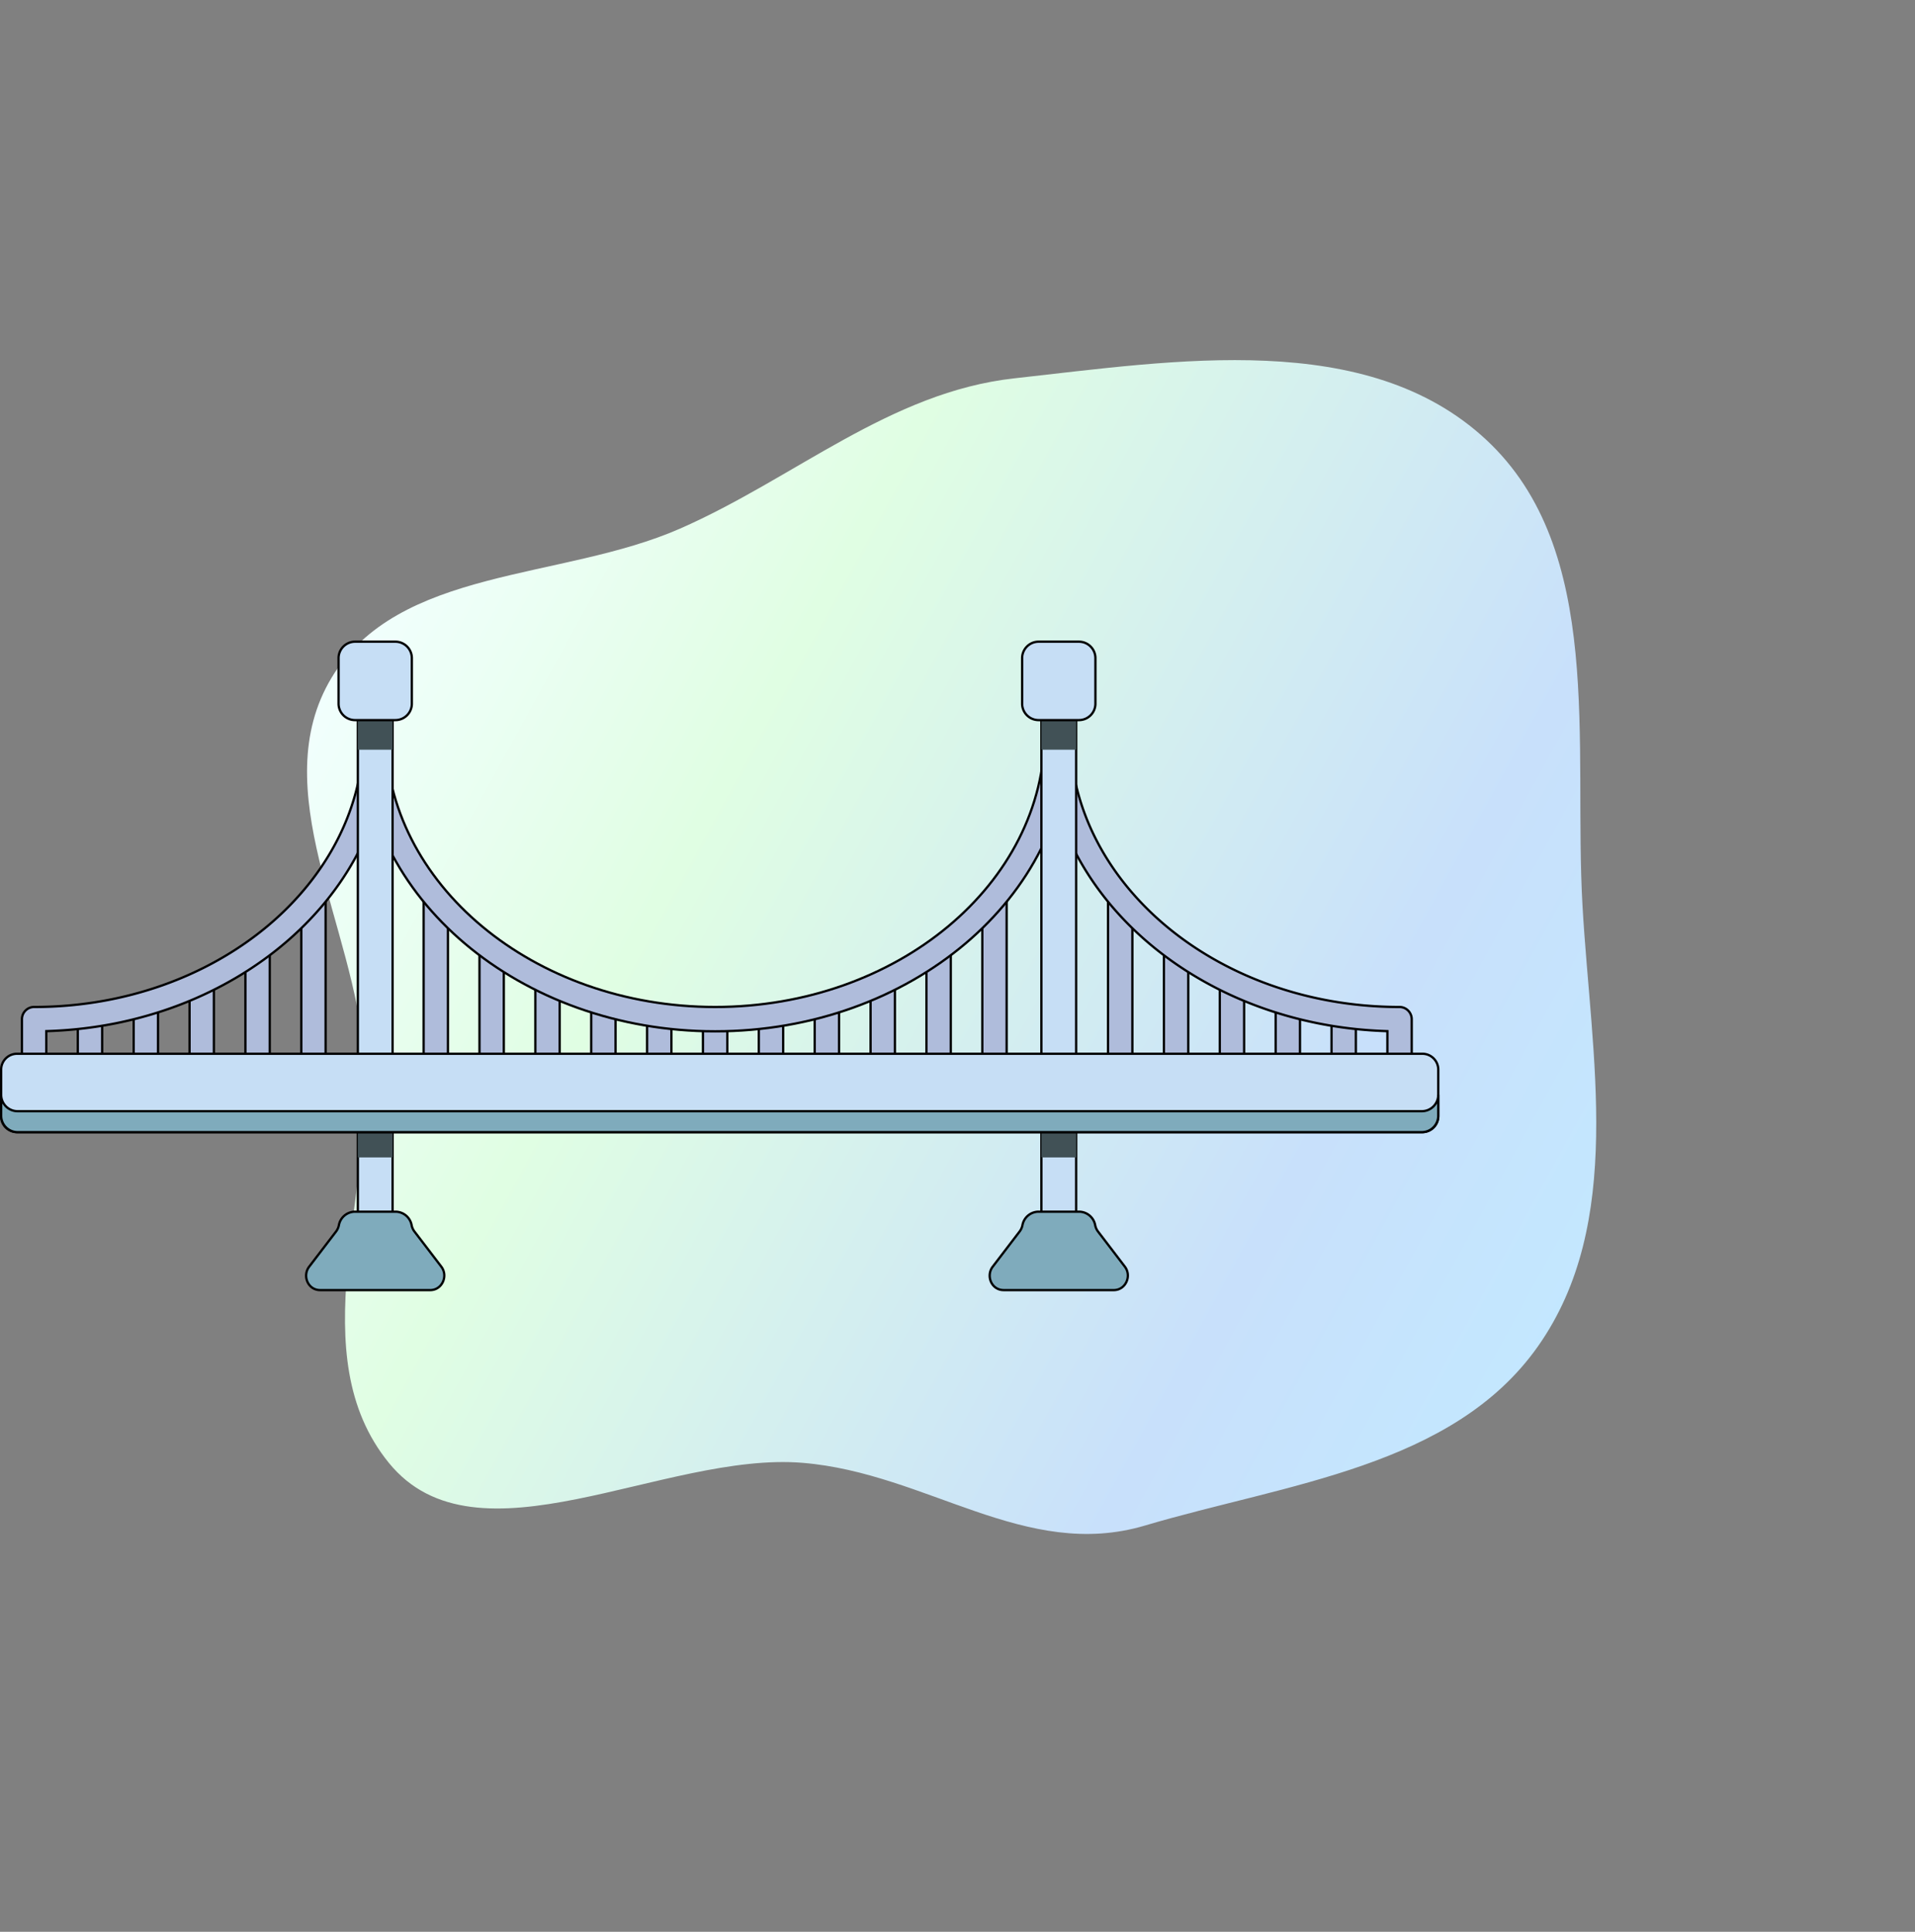 <svg xmlns="http://www.w3.org/2000/svg" width="834.778" height="842.037"><rect width="100%" height="100%" fill="#808080" stroke="none"/><defs><linearGradient id="a" x1=".5" x2=".5" y2="1" gradientUnits="objectBoundingBox"><stop offset="0" stop-color="#f2fffe"/><stop offset=".286" stop-color="#e0fee3"/><stop offset=".774" stop-color="#c8e0fb"/><stop offset="1" stop-color="#c3e8ff"/></linearGradient><clipPath id="b"><path data-name="Rettangolo 647" fill="none" d="M0 0h627.466v283.629H0z"/></clipPath></defs><g data-name="Raggruppa 1799"><path data-name="Tracciato 1040" d="M500 218.957c56.442 1.919 85.645 67.109 130.559 101.345 43.421 33.1 96.4 51.147 127.949 95.7 40.943 57.822 93.329 124.009 76.327 192.789-17.026 68.874-97.453 97.487-157.445 135.361-55.763 35.2-111.835 83.2-177.389 76.027-63.928-6.992-105.385-66.918-151.271-111.975-38.8-38.1-26.045-94.112-48.385-143.686C275.362 509.081 190.2 463.13 212.865 406.7c22.647-56.372 99.116-62.26 149.962-95.506C410.1 280.287 443.55 217.037 500 218.957" transform="rotate(-61 387.2 558.976)" fill="url(#a)"/><g data-name="Raggruppa 1713"><path data-name="Rettangolo 598" fill="#afbcdb" d="M483.012 391.124h10.608v74.82h-10.608z"/><path data-name="Rettangolo 599" fill="none" stroke="#000" d="M483.012 391.124h10.608v74.82h-10.608z"/><path data-name="Rettangolo 600" fill="#afbcdb" d="M507.366 413.735h10.608v52.209h-10.608z"/><path data-name="Rettangolo 601" fill="none" stroke="#000" d="M507.366 413.735h10.608v52.209h-10.608z"/><path data-name="Rettangolo 602" fill="#afbcdb" d="M531.72 428.132h10.608v37.812H531.72z"/><path data-name="Rettangolo 603" fill="none" stroke="#000" d="M531.72 428.132h10.608v37.812H531.72z"/><path data-name="Rettangolo 604" fill="#afbcdb" d="M556.074 437.362h10.608v28.582h-10.608z"/><path data-name="Rettangolo 605" fill="none" stroke="#000" d="M556.074 437.362h10.608v28.582h-10.608z"/><path data-name="Rettangolo 606" fill="#afbcdb" d="M580.428 442.545h10.608v23.399h-10.608z"/><path data-name="Rettangolo 607" fill="none" stroke="#000" d="M580.428 442.545h10.608v23.399h-10.608z"/><g data-name="Raggruppa 1712"><g data-name="Raggruppa 1711" clip-path="url(#b)" transform="translate(0 279.204)"><path data-name="Tracciato 1021" d="M615.39 186.74h-10.608v-16.484C522.157 167.886 455.8 110.37 455.8 40.012h10.608c0 65.944 64.325 119.607 143.441 119.712a5.342 5.342 0 015.537 5.256v21.76z" fill="#afbcdb"/><path data-name="Tracciato 1022" d="M615.39 186.74h-10.608v-16.484C522.157 167.886 455.8 110.37 455.8 40.012h10.608c0 65.944 64.325 119.607 143.441 119.712a5.342 5.342 0 015.537 5.256v21.76z" fill="none" stroke="#000"/><path data-name="Rettangolo 608" fill="#afbcdb" d="M131.333 111.92h10.608v74.82h-10.608z"/><path data-name="Rettangolo 609" fill="none" stroke="#000" d="M131.333 111.92h10.608v74.82h-10.608z"/><path data-name="Rettangolo 610" fill="#afbcdb" d="M106.979 134.531h10.608v52.209h-10.608z"/><path data-name="Rettangolo 611" fill="none" stroke="#000" d="M106.979 134.531h10.608v52.209h-10.608z"/><path data-name="Rettangolo 612" fill="#afbcdb" d="M82.625 148.928h10.608v37.812H82.625z"/><path data-name="Rettangolo 613" fill="none" stroke="#000" d="M82.625 148.928h10.608v37.812H82.625z"/><path data-name="Rettangolo 614" fill="#afbcdb" d="M58.271 158.158h10.608v28.582H58.271z"/><path data-name="Rettangolo 615" fill="none" stroke="#000" d="M58.271 158.158h10.608v28.582H58.271z"/><path data-name="Rettangolo 616" fill="#afbcdb" d="M33.917 163.341h10.608v23.399H33.917z"/><path data-name="Rettangolo 617" fill="none" stroke="#000" d="M33.917 163.341h10.608v23.399H33.917z"/><path data-name="Tracciato 1023" d="M20.171 186.74H9.563v-21.717a5.321 5.321 0 015.537-5.3c79.116-.1 143.441-53.768 143.441-119.712h10.608c0 70.358-66.353 127.874-148.978 130.244z" fill="#afbcdb"/><path data-name="Tracciato 1024" d="M20.171 186.74H9.563v-21.717a5.321 5.321 0 015.537-5.3c79.116-.1 143.441-53.768 143.441-119.712h10.608c0 70.358-66.353 127.874-148.978 130.244z" fill="none" stroke="#000"/><path data-name="Rettangolo 618" fill="#afbcdb" d="M428.202 111.92h10.608v74.82h-10.608z"/><path data-name="Rettangolo 619" fill="none" stroke="#000" d="M428.202 111.92h10.608v74.82h-10.608z"/><path data-name="Rettangolo 620" fill="#afbcdb" d="M403.848 134.531h10.608v52.209h-10.608z"/><path data-name="Rettangolo 621" fill="none" stroke="#000" d="M403.848 134.531h10.608v52.209h-10.608z"/><path data-name="Rettangolo 622" fill="#afbcdb" d="M379.494 148.928h10.608v37.812h-10.608z"/><path data-name="Rettangolo 623" fill="none" stroke="#000" d="M379.494 148.928h10.608v37.812h-10.608z"/><path data-name="Rettangolo 624" fill="#afbcdb" d="M355.14 158.158h10.608v28.582H355.14z"/><path data-name="Rettangolo 625" fill="none" stroke="#000" d="M355.14 158.158h10.608v28.582H355.14z"/><path data-name="Rettangolo 626" fill="#afbcdb" d="M330.786 163.341h10.608v23.399h-10.608z"/><path data-name="Rettangolo 627" fill="none" stroke="#000" d="M330.786 163.341h10.608v23.399h-10.608z"/><path data-name="Rettangolo 628" fill="#afbcdb" d="M306.432 165.023h10.608v21.717h-10.608z"/><path data-name="Rettangolo 629" fill="none" stroke="#000" d="M306.432 165.023h10.608v21.717h-10.608z"/><path data-name="Rettangolo 630" fill="#afbcdb" d="M282.078 163.371h10.608v23.369h-10.608z"/><path data-name="Rettangolo 631" fill="none" stroke="#000" d="M282.078 163.371h10.608v23.369h-10.608z"/><path data-name="Rettangolo 632" fill="#afbcdb" d="M257.724 158.218h10.608v28.522h-10.608z"/><path data-name="Rettangolo 633" fill="none" stroke="#000" d="M257.724 158.218h10.608v28.522h-10.608z"/><path data-name="Rettangolo 634" fill="#afbcdb" d="M233.37 149.035h10.608v37.705H233.37z"/><path data-name="Rettangolo 635" fill="none" stroke="#000" d="M233.37 149.035h10.608v37.705H233.37z"/><path data-name="Rettangolo 636" fill="#afbcdb" d="M209.016 134.683h10.608v52.057h-10.608z"/><path data-name="Rettangolo 637" fill="none" stroke="#000" d="M209.016 134.683h10.608v52.057h-10.608z"/><path data-name="Rettangolo 638" fill="#afbcdb" d="M184.662 112.193h10.608v74.547h-10.608z"/><path data-name="Rettangolo 639" fill="none" stroke="#000" d="M184.662 112.193h10.608v74.547h-10.608z"/><path data-name="Tracciato 1025" d="M311.736 170.332c-85.072 0-154.283-58.461-154.283-130.321h10.609c0 66.01 64.452 119.713 143.674 119.713S455.41 106.021 455.41 40.011h10.608c0 71.86-69.211 130.321-154.282 130.321" fill="#afbcdb"/><path data-name="Tracciato 1026" d="M311.736 170.332c-85.072 0-154.283-58.461-154.283-130.321h10.609c0 66.01 64.452 119.713 143.674 119.713S455.41 106.021 455.41 40.011h10.608c0 71.86-69.211 130.321-154.282 130.321z" fill="none" stroke="#000"/><path data-name="Rettangolo 640" fill="#c6def5" d="M155.983 15.837h15.155v243.858h-15.155z"/><path data-name="Rettangolo 641" fill="none" stroke="#000" d="M155.983 15.837h15.155v243.858h-15.155z"/><path data-name="Rettangolo 642" fill="#c6def5" d="M453.96 15.837h15.155v243.858H453.96z"/><path data-name="Rettangolo 643" fill="none" stroke="#000" d="M453.96 15.837h15.155v243.858H453.96z"/><path data-name="Tracciato 1027" d="M444.5 257.536l-11.756 15.38c-2.907 3.8-.782 9.581 3.97 10.16a7.242 7.242 0 00.876.053h48.03c5.115-.083 7.806-6.184 4.7-10.249l-11.72-15.344a6.613 6.613 0 01-1.206-2.78 7.173 7.173 0 00-7.039-5.8h-17.6a7.173 7.173 0 00-7.039 5.8 6.639 6.639 0 01-1.206 2.78" fill="#7fabbc"/><path data-name="Tracciato 1028" d="M444.5 257.536l-11.756 15.38c-2.907 3.8-.782 9.581 3.97 10.16a7.242 7.242 0 00.876.053h48.03c5.115-.083 7.806-6.184 4.7-10.249l-11.72-15.344a6.613 6.613 0 01-1.206-2.78 7.173 7.173 0 00-7.039-5.8h-17.6a7.173 7.173 0 00-7.039 5.8 6.639 6.639 0 01-1.216 2.78z" fill="none" stroke="#000"/><path data-name="Tracciato 1029" d="M146.531 257.536l-11.756 15.38c-2.907 3.8-.782 9.581 3.97 10.16a7.242 7.242 0 00.876.053h48.03c5.115-.083 7.806-6.184 4.7-10.249l-11.727-15.343a6.614 6.614 0 01-1.206-2.78 7.173 7.173 0 00-7.039-5.8h-17.6a7.172 7.172 0 00-7.039 5.8 6.639 6.639 0 01-1.206 2.78" fill="#7fabbc"/><path data-name="Tracciato 1030" d="M146.531 257.536l-11.756 15.38c-2.907 3.8-.782 9.581 3.97 10.16a7.242 7.242 0 00.876.053h48.03c5.115-.083 7.806-6.184 4.7-10.249l-11.727-15.343a6.614 6.614 0 01-1.206-2.78 7.173 7.173 0 00-7.039-5.8h-17.6a7.172 7.172 0 00-7.039 5.8 6.639 6.639 0 01-1.209 2.779z" fill="none" stroke="#000"/><path data-name="Tracciato 1031" d="M477.51 20.566v6.926a7.176 7.176 0 01-7.168 7.183h-1.228v12.9H453.96v-12.9h-1.228a7.175 7.175 0 01-7.168-7.183v-6.926a7.172 7.172 0 017.168-7.168h17.61a7.172 7.172 0 017.168 7.168" fill="#415156"/><path data-name="Tracciato 1032" d="M179.534 20.566v6.926a7.176 7.176 0 01-7.168 7.183h-1.228v12.9h-15.155v-12.9h-1.227a7.176 7.176 0 01-7.169-7.183v-6.926a7.172 7.172 0 017.169-7.168h17.61a7.172 7.172 0 017.168 7.168" fill="#415156"/><path data-name="Tracciato 1033" d="M477.51 7.668v19.824a7.175 7.175 0 01-7.168 7.182h-17.61a7.175 7.175 0 01-7.168-7.182V7.668A7.173 7.173 0 01452.732.5h17.61a7.173 7.173 0 017.168 7.168" fill="#c6def5"/><path data-name="Tracciato 1034" d="M477.51 7.668v19.824a7.175 7.175 0 01-7.168 7.182h-17.61a7.175 7.175 0 01-7.168-7.182V7.668A7.173 7.173 0 01452.732.5h17.61a7.173 7.173 0 017.168 7.168z" fill="none" stroke="#000"/><path data-name="Tracciato 1035" d="M179.534 7.668v19.824a7.175 7.175 0 01-7.168 7.182h-17.61a7.175 7.175 0 01-7.169-7.182V7.668A7.174 7.174 0 01154.756.5h17.61a7.173 7.173 0 017.168 7.168" fill="#c6def5"/><path data-name="Tracciato 1036" d="M179.534 7.668v19.824a7.175 7.175 0 01-7.168 7.182h-17.61a7.175 7.175 0 01-7.169-7.182V7.668A7.174 7.174 0 01154.756.5h17.61a7.173 7.173 0 017.168 7.168z" fill="none" stroke="#000"/><path data-name="Rettangolo 644" fill="#415156" d="M155.983 191.119h15.155v34.174h-15.155z"/><path data-name="Rettangolo 645" fill="#415156" d="M453.96 191.12h15.155v34.174H453.96z"/><path data-name="Tracciato 1037" d="M626.966 187.031v20.328a6.921 6.921 0 01-6.92 6.921H7.421A6.921 6.921 0 01.5 207.359v-20.328a6.921 6.921 0 016.921-6.92h612.625a6.92 6.92 0 016.92 6.92" fill="#c6def5"/><path data-name="Rettangolo 646" d="M7.42 180.111h612.625a6.921 6.921 0 016.921 6.921v20.327a6.921 6.921 0 01-6.921 6.921H7.421A6.921 6.921 0 01.5 207.359v-20.328a6.92 6.92 0 016.92-6.92z" fill="none" stroke="#000"/><path data-name="Tracciato 1038" d="M619.795 205.151H7.671A7.17 7.17 0 01.5 197.98v9.128a7.17 7.17 0 007.17 7.171h612.125a7.171 7.171 0 007.171-7.171v-9.128a7.171 7.171 0 01-7.171 7.171" fill="#7fabbc"/><path data-name="Tracciato 1039" d="M619.795 205.151H7.671A7.17 7.17 0 01.5 197.98v9.128a7.17 7.17 0 007.17 7.171h612.125a7.171 7.171 0 007.171-7.171v-9.128a7.171 7.171 0 01-7.171 7.171z" fill="none" stroke="#000"/></g></g></g></g></svg>